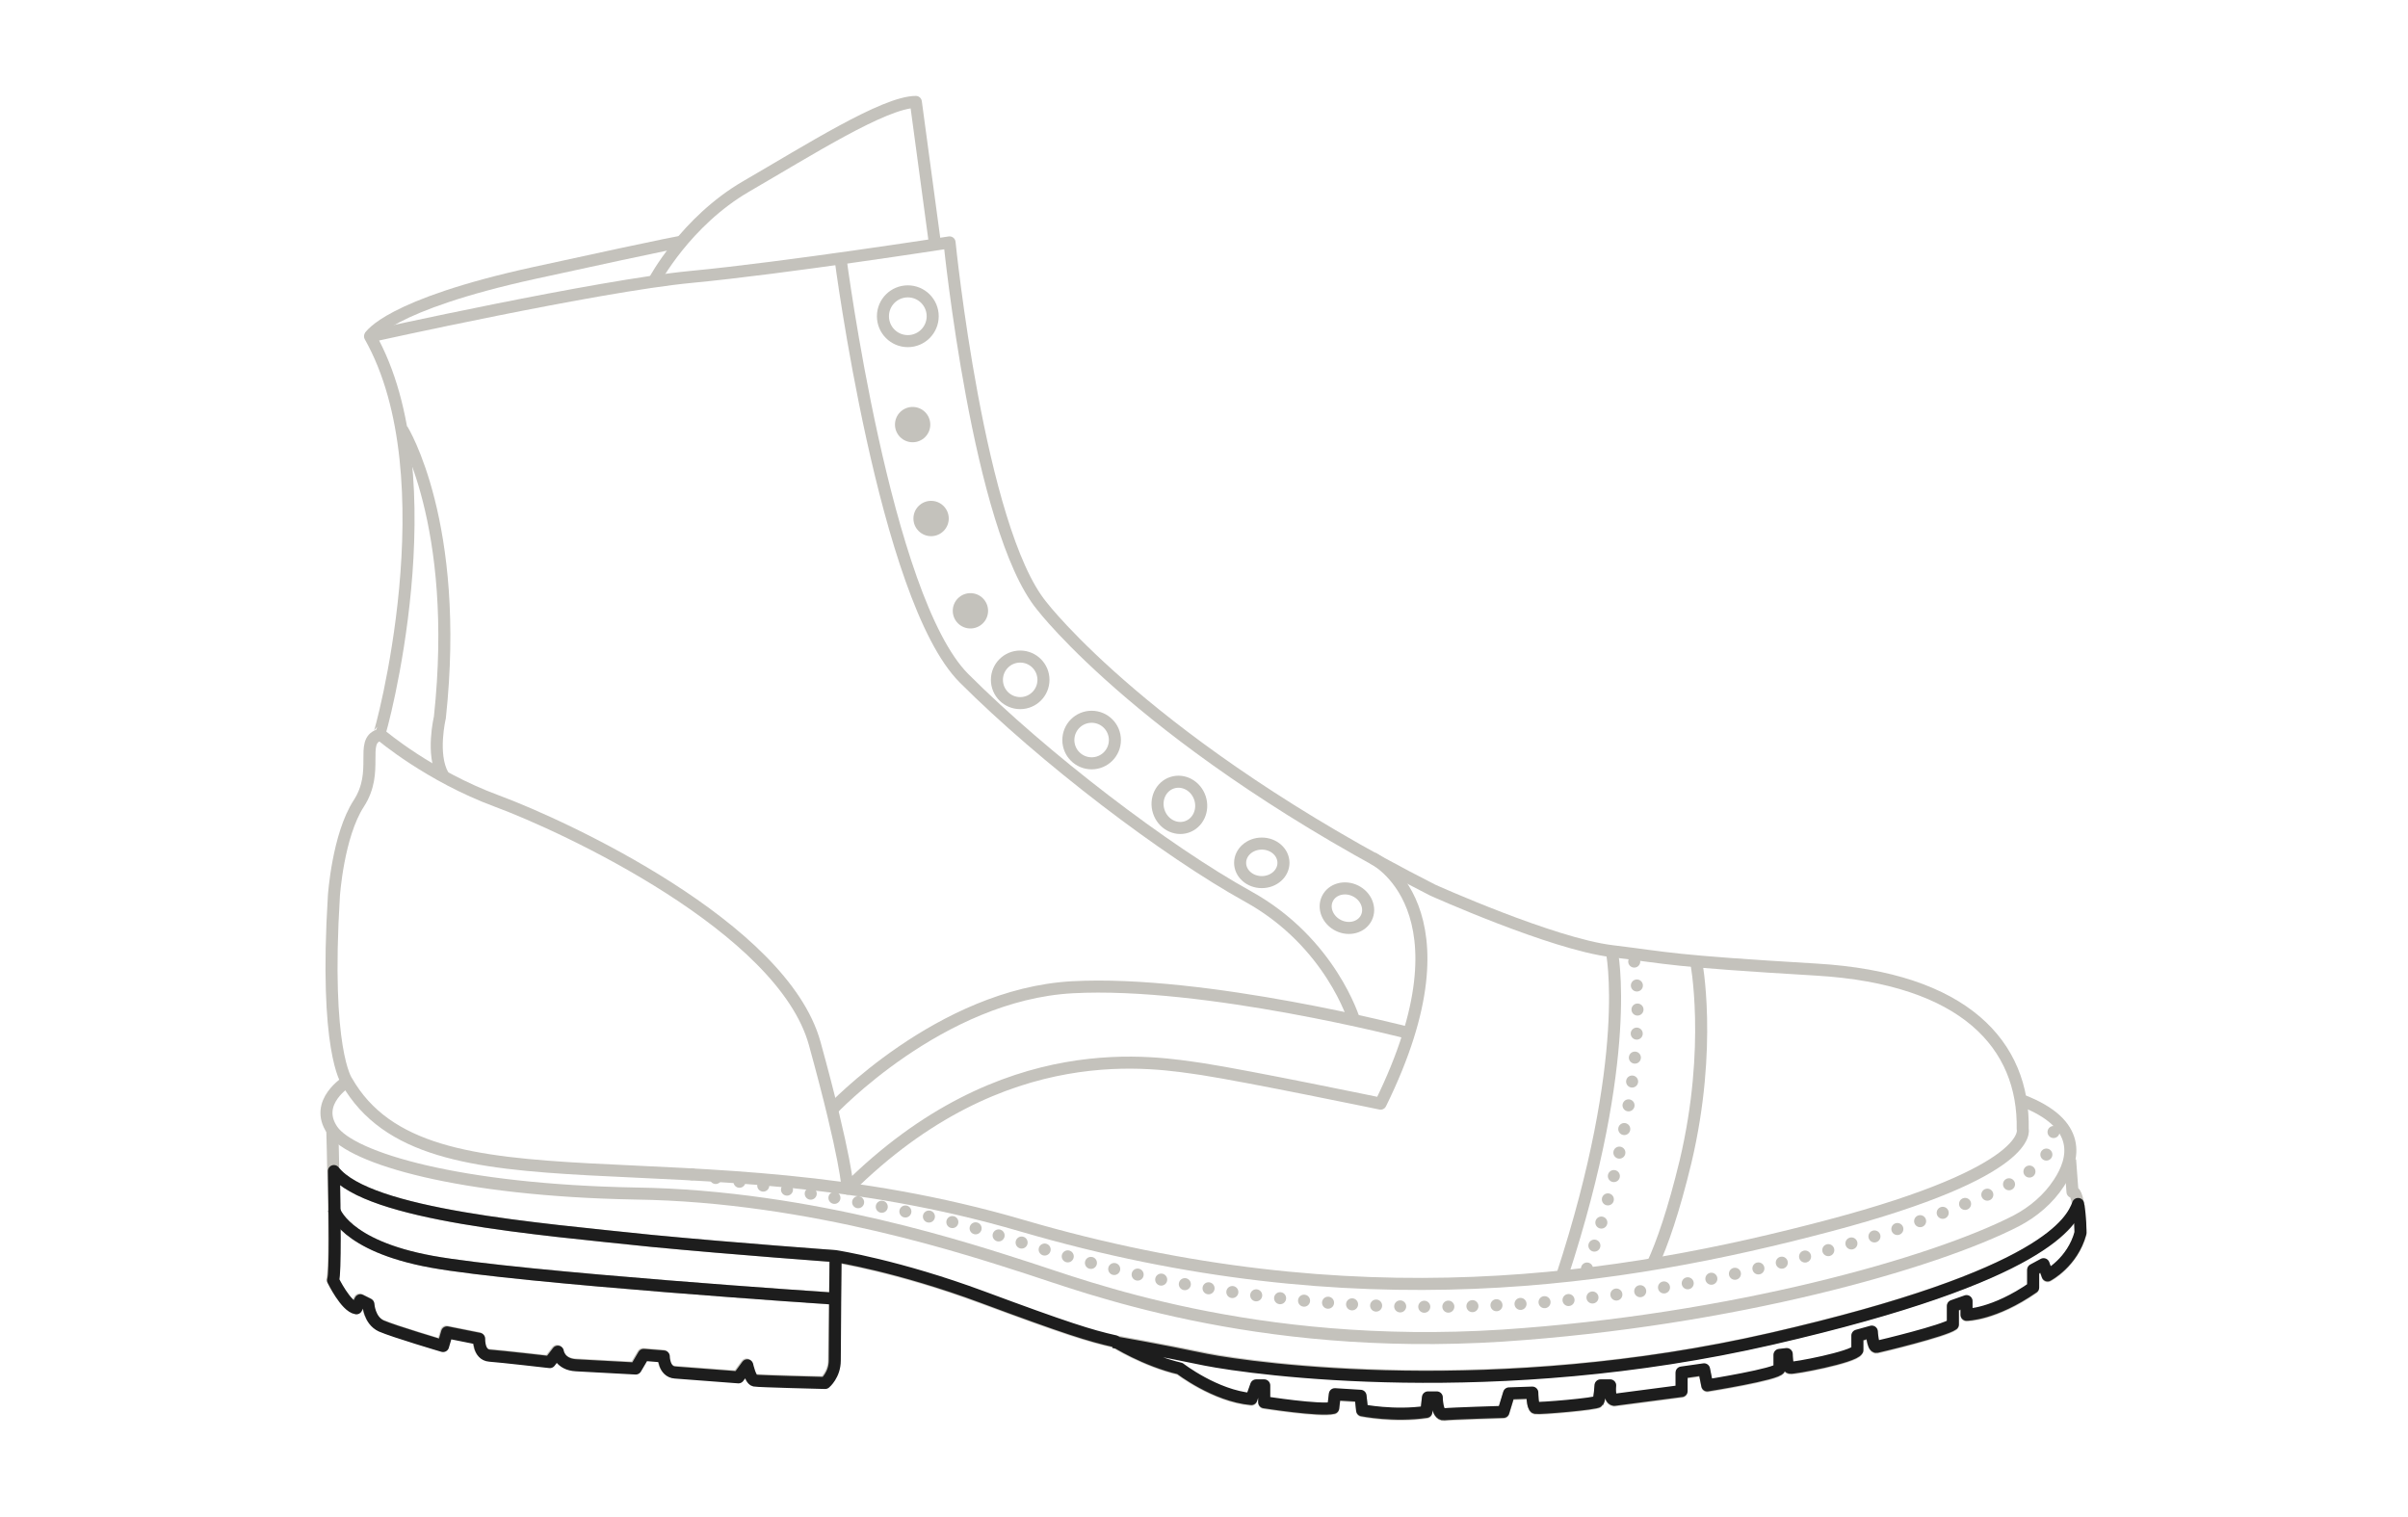 <?xml version="1.0" encoding="utf-8"?>
<!-- Generator: Adobe Illustrator 25.3.1, SVG Export Plug-In . SVG Version: 6.00 Build 0)  -->
<svg version="1.1" id="Layer_2_1_" xmlns="http://www.w3.org/2000/svg" xmlns:xlink="http://www.w3.org/1999/xlink" x="0px" y="0px"
	 viewBox="0 0 300 189" style="enable-background:new 0 0 300 189;" xml:space="preserve">
<style type="text/css">
	.st0{display:none;}
	.st1{display:inline;fill:none;stroke:#1D1D1D;stroke-width:1.5;stroke-linejoin:round;}
	.st2{display:inline;fill:none;stroke:#1D1D1D;stroke-width:1.5;stroke-linecap:round;stroke-linejoin:round;stroke-dasharray:0,3;}
	.st3{fill:none;stroke:#C4C2BC;stroke-width:1.5;stroke-linejoin:round;}
	.st4{fill:none;stroke:#C4C2BC;stroke-width:1.5;stroke-linecap:round;stroke-linejoin:round;stroke-dasharray:0,3;}
	.st5{fill:none;stroke:#C4C2BC;stroke-width:1.5;stroke-linejoin:round;stroke-miterlimit:4;}
	.st6{fill:none;stroke:#C4C2BC;stroke-width:1.5;stroke-linejoin:round;stroke-miterlimit:4;}
	.st7{fill:#C4C2BC;}
	.st8{fill:none;stroke:#1D1D1D;stroke-width:1.5;stroke-linejoin:round;}
</style>
<g class="st0">
	<path class="st1" d="M47.4,91.6c0,0,8.7-31.9-1.3-49.6c0,0,28.4-6.3,40-7.4s32.2-4.3,32.2-4.3s3.6,35.7,11.5,45.3
		c0,0,11.4,14.9,41.2,31.4"/>
	<path class="st1" d="M81.5,35.1c0,0,3.9-7.4,11.5-11.8s17.2-10.5,21.1-10.5l2.4,17.8"/>
	<path class="st1" d="M46.1,42c0,0,2.2-3.9,20.5-7.9S85,30.2,85,30.2"/>
	<path class="st1" d="M50.1,53.6c0,0,7.3,11.7,4.7,35.9c0,0-1.1,4.6,0.4,7.2"/>
	<path class="st1" d="M103.6,138.4c-0.6-2.3-1.3-5.1-2.2-8.4c-4-14.5-31.2-27.1-39.6-30.2c-7.7-2.9-13.4-7.4-14.3-8.1
		c-0.1-0.1-0.1-0.1-0.1-0.1l0.1-0.3"/>
	<path class="st1" d="M175.5,128.9c5.3-17.2-4.5-21.9-4.5-21.9l-0.2-0.1"/>
	<path class="st1" d="M103.5,138l0.1,0.4c0,0,0.1-0.1,0.3-0.3c2.1-2.1,14.6-14.2,29.7-15c16.5-0.9,41.9,5.7,41.9,5.7l0.1-0.3"/>
	<path class="st1" d="M104.7,32.2c0,0,5.5,42.5,15.4,52.4s25.1,21.5,35.4,27.2s13.2,15.4,13.2,15.4"/>
	<path class="st1" d="M171,107c2.4,1.3,4.9,2.7,7.6,4c0,0,14.9,6.7,22.3,7.6c7.4,0.9,7,1.2,25.5,2.3s25.9,9.4,25.7,19.9
		c0,0,1.6,5.2-24.1,12s-58.9,12.2-100.6,0c-41.6-12.2-74.1-0.5-84.1-18c0,0-2.8-3.8-1.6-23.1c0,0,0.5-7.5,3.1-11.5s0.1-7.7,2.5-8.5"
		/>
	<path class="st1" d="M171,107c0,0,13,6.2,1,30.6c0,0-16.4-3.4-22.2-4.3c-5.7-0.8-24.7-4.5-44.2,14.9c0,0-0.1-3.6-4.1-18.1
		S70.3,103,61.9,99.9c-8.4-3.1-14.4-8.2-14.4-8.2"/>
	<path class="st1" d="M103.6,138.4c0,0,13.5-14.4,30-15.3s41.9,5.7,41.9,5.7"/>
	<path class="st1" d="M200.8,118.6c0,0,2.8,13-6.2,40.5"/>
	<path class="st2" d="M203.6,119.9c0,0,2.8,12.6-6.2,39.2"/>
	<path class="st1" d="M211.3,119.8c0,0,2.1,10.6-1.3,25c-1.5,6.2-2.9,10.2-4.1,12.8"/>
</g>
<g class="st0">
	<path class="st2" d="M86.2,146.4c0,0,26.7,4,35.9,6.9c6.1,1.9,12.1,3.8,18.3,5.3c11.7,2.7,23.7,4.1,35.7,4.3
		c16.4,0.2,32.8-1.9,48.6-6.2c6.7-1.8,13.6-3.9,20.1-6.6c4.1-1.7,13.6-5.1,10.4-11.3"/>
	<path class="st1" d="M252,137.1l-0.3-0.2c0.2,1.2,0.3,2.5,0.3,3.8c0,0,1.6,5.2-24.1,12s-58.9,12.2-100.6,0
		c-41.6-12.2-74.1-0.5-84.1-18c0,0-4.3,2.6-1.9,6.1c2.4,3.5,15.8,7.5,37.8,7.9c22,0.3,42.3,7.2,48.9,9.3s28,10.4,59.1,8.4
		c28.6-1.9,53.7-9,64-14.3c2.1-1.1,4-2.7,5.3-4.7C258.6,144.4,259.6,140,252,137.1z"/>
	<path class="st1" d="M41.4,140.9c0,0,0.1,2.1,0.1,5c4.4,5.6,25.4,7.3,39.6,8.7c10.4,1.1,22.9,1.9,22.9,1.9s7.8,1.2,18.3,5.1
		s13.4,4.8,16.5,5.5c0,0,5.7,1,11.5,2.2c6.1,1.2,36.1,5.3,70.5-2.6c34.4-7.9,37.3-14.7,38.2-16.8c-0.2-0.9-0.4-1.7-0.7-1.6l-0.3-4"
		/>
</g>
<g>
	<g>
		<path class="st3" d="M46.1,41.9c0,0,28.4-6.3,40-7.4s32.2-4.3,32.2-4.3s3.6,35.7,11.5,45.3c0,0,13.3,17.4,48.7,35.4
			c0,0,14.9,6.7,22.3,7.6c7.4,0.9,7,1.2,25.5,2.3s25.9,9.4,25.7,19.9c0,0,1.6,5.2-24.1,12s-58.9,12.2-100.6,0
			c-41.6-12.2-74.1-0.5-84.1-18c0,0-2.8-3.8-1.6-23.1c0,0,0.5-7.5,3.1-11.5s0.1-7.7,2.5-8.5C47.4,91.5,56.1,59.6,46.1,41.9z"/>
		<path class="st3" d="M81.5,35c0,0,3.9-7.4,11.5-11.8s17.2-10.5,21.1-10.5l2.4,17.8"/>
		<path class="st3" d="M46.1,41.9c0,0,2.2-3.9,20.5-7.9S85,30.1,85,30.1"/>
		<path class="st3" d="M50.1,53.5c0,0,7.3,11.7,4.7,35.9c0,0-1.1,4.6,0.4,7.2"/>
		<path class="st3" d="M171,106.9c0,0,13,6.2,1,30.6c0,0-16.4-3.4-22.2-4.3c-5.7-0.8-24.7-4.5-44.2,14.9c0,0-0.1-3.6-4.1-18.1
			s-31.2-27.1-39.6-30.2c-8.4-3.1-14.4-8.2-14.4-8.2"/>
		<path class="st3" d="M103.6,138.3c0,0,13.5-14.4,30-15.3s41.9,5.7,41.9,5.7"/>
		<path class="st3" d="M104.7,32.1c0,0,5.5,42.5,15.4,52.4s25.1,21.5,35.4,27.2s13.2,15.4,13.2,15.4"/>
		<path class="st3" d="M200.8,118.5c0,0,2.8,13-6.2,40.5"/>
		<path class="st4" d="M203.6,119.8c0,0,2.8,12.6-6.2,39.2"/>
		<path class="st3" d="M211.3,119.7c0,0,2.1,10.6-1.3,25c-1.5,6.2-2.9,10.2-4.1,12.8"/>
		<path class="st3" d="M43.3,134.7c0,0-4.3,2.6-1.9,6.1c2.4,3.5,15.8,7.5,37.8,7.9c22,0.3,42.3,7.2,48.9,9.3s28,10.4,59.1,8.4
			c28.6-1.9,53.7-9,64-14.3c2.1-1.1,4-2.7,5.3-4.7c2-3,3-7.4-4.6-10.3"/>
		<path class="st3" d="M41.4,140.8c0,0,0.5,17.1,0,18.6c0,0,1.6,3.3,2.9,3.5l0.5-1l1,0.5c0,0,0.1,2,1.6,2.7c1.6,0.7,7.7,2.5,7.7,2.5
			l0.5-1.7l4,0.8c0,0-0.1,2,1.3,2.1c1.4,0.1,7.5,0.8,7.5,0.8l1-1.3c0,0,0.2,1.6,2.3,1.7c2,0.1,7.4,0.4,7.4,0.4l1-1.7l2.5,0.2
			c0,0,0,1.9,1.4,2s7.9,0.6,7.9,0.6L93,170c0,0,0.4,1.8,0.9,1.9c0.5,0.1,8.8,0.3,8.8,0.3s1.2-1,1.2-2.8s0.2-12.8,0.2-12.8
			s7.8,1.2,18.3,5.1s13.4,4.8,16.5,5.5c0,0,3.8,2.4,8.1,3.4c0,0,4.4,3.4,8.9,3.8l0.6-1.7h1v2.1c0,0,7,1.1,8.6,0.7l0.2-1.7l3.2,0.2
			l0.2,1.8c0,0,4,0.8,8,0.2l0.2-1.8h1.1c0,0,0,2.2,0.9,2.1c0.8-0.1,7.4-0.3,7.4-0.3l0.7-2.3l2.9-0.1c0,0,0,1.8,0.4,1.9
			c0.5,0.1,7.6-0.5,7.8-0.8s0.3-2,0.3-2h1.2c0,0-0.2,1.7,0.5,1.8l8.4-1.1v-2.3l2.8-0.4l0.4,2c0,0,8.8-1.4,9-2.1v-1.7l0.9-0.1
			c0,0,0,1.6,0.4,1.7s7.9-1.3,8.4-2.2v-1.8l1.8-0.5c0,0,0.1,2,0.6,1.9s8.4-2,9.5-2.8v-2.3l1.7-0.6v1.7c0,0,3.4,0,8.3-3.4v-2.2
			l1.3-0.7l0.5,1.4c0,0,3.1-1.6,4.1-5.3c0,0-0.1-5.3-1-5.2l-0.3-4"/>
		<path class="st4" d="M86.2,146.3c0,0,26.7,4,35.9,6.9c6.1,1.9,12.1,3.8,18.3,5.3c11.7,2.7,23.7,4.1,35.7,4.3
			c16.4,0.2,32.8-1.9,48.6-6.2c6.7-1.8,13.6-3.9,20.1-6.6c4.1-1.7,13.6-5.1,10.4-11.3"/>
		<path class="st3" d="M104.1,156.5c0,0-12.5-0.9-22.9-1.9c-14.2-1.5-35.3-3.2-39.6-8.7"/>
		<path class="st3" d="M138.9,167.1c0,0,5.7,1,11.5,2.2c6.1,1.2,36.1,5.3,70.5-2.6c34.4-7.9,37.3-14.7,38.2-16.8"/>
		<path class="st3" d="M41.6,150.7c0,0,1.2,4.5,12.2,6.5s50.2,4.6,50.2,4.6"/>
		<circle class="st3" cx="113.1" cy="39.4" r="3.1"/>
		<circle class="st3" cx="127.1" cy="84.7" r="2.9"/>
		<circle class="st3" cx="136" cy="92.2" r="2.9"/>
		
			<ellipse transform="matrix(0.951 -0.31 0.31 0.951 -23.831 50.523)" class="st5" cx="146.9" cy="100.2" rx="2.7" ry="2.9"/>
		<ellipse class="st3" cx="157.2" cy="107.5" rx="2.7" ry="2.4"/>
		
			<ellipse transform="matrix(0.441 -0.898 0.898 0.441 -7.804 213.821)" class="st6" cx="167.7" cy="113.2" rx="2.4" ry="2.7"/>
		<circle class="st7" cx="113.7" cy="52.9" r="2.2"/>
		<circle class="st7" cx="116" cy="64.6" r="2.2"/>
		<circle class="st7" cx="120.9" cy="76.1" r="2.2"/>
	</g>
	<g>
		<path class="st8" d="M41.6,150.7c0,0,1.2,4.5,12.2,6.5s50.2,4.6,50.2,4.6"/>
		<path class="st8" d="M104.1,156.5c0,0-12.5-0.9-22.9-1.9c-14.2-1.5-35.3-3.2-39.6-8.7c0.1,5.2,0.2,12.7-0.1,13.6
			c0,0,1.6,3.3,2.9,3.5l0.5-1l1,0.5c0,0,0.1,2,1.6,2.7c1.6,0.7,7.7,2.5,7.7,2.5l0.5-1.7l4,0.8c0,0-0.1,2,1.3,2.1
			c1.4,0.1,7.5,0.8,7.5,0.8l1-1.3c0,0,0.2,1.6,2.3,1.7c2,0.1,7.4,0.4,7.4,0.4l1-1.7l2.5,0.2c0,0,0,1.9,1.4,2s7.9,0.6,7.9,0.6
			l1.1-1.5c0,0,0.4,1.8,0.9,1.9c0.5,0.1,8.8,0.3,8.8,0.3s1.2-1,1.2-2.8S104.1,156.5,104.1,156.5s7.8,1.2,18.3,5.1s13.4,4.8,16.5,5.5
			c0,0,3.8,2.4,8.1,3.4c0,0,4.4,3.4,8.9,3.8l0.6-1.7h1v2.1c0,0,7,1.1,8.6,0.7l0.2-1.7l3.2,0.2l0.2,1.8c0,0,4,0.8,8,0.2l0.2-1.8h1.1
			c0,0,0,2.2,0.9,2.1c0.8-0.1,7.4-0.3,7.4-0.3l0.7-2.3l2.9-0.1c0,0,0,1.8,0.4,1.9c0.5,0.1,7.6-0.5,7.8-0.8s0.3-2,0.3-2h1.2
			c0,0-0.2,1.7,0.5,1.8l8.4-1.1V171l2.8-0.4l0.4,2c0,0,8.8-1.4,9-2.1v-1.7l0.9-0.1c0,0,0,1.6,0.4,1.7s7.9-1.3,8.4-2.2v-1.8l1.8-0.5
			c0,0,0.1,2,0.6,1.9s8.4-2,9.5-2.8v-2.3l1.7-0.6v1.7c0,0,3.4,0,8.3-3.4v-2.2l1.3-0.7l0.5,1.4c0,0,3.1-1.6,4.1-5.3
			c0,0,0-2.1-0.3-3.6c-0.8,2.1-3.8,8.9-38.2,16.8c-34.4,7.9-64.4,3.8-70.5,2.6c-5.7-1.2-11.5-2.2-11.5-2.2"/>
	</g>
</g>
</svg>
